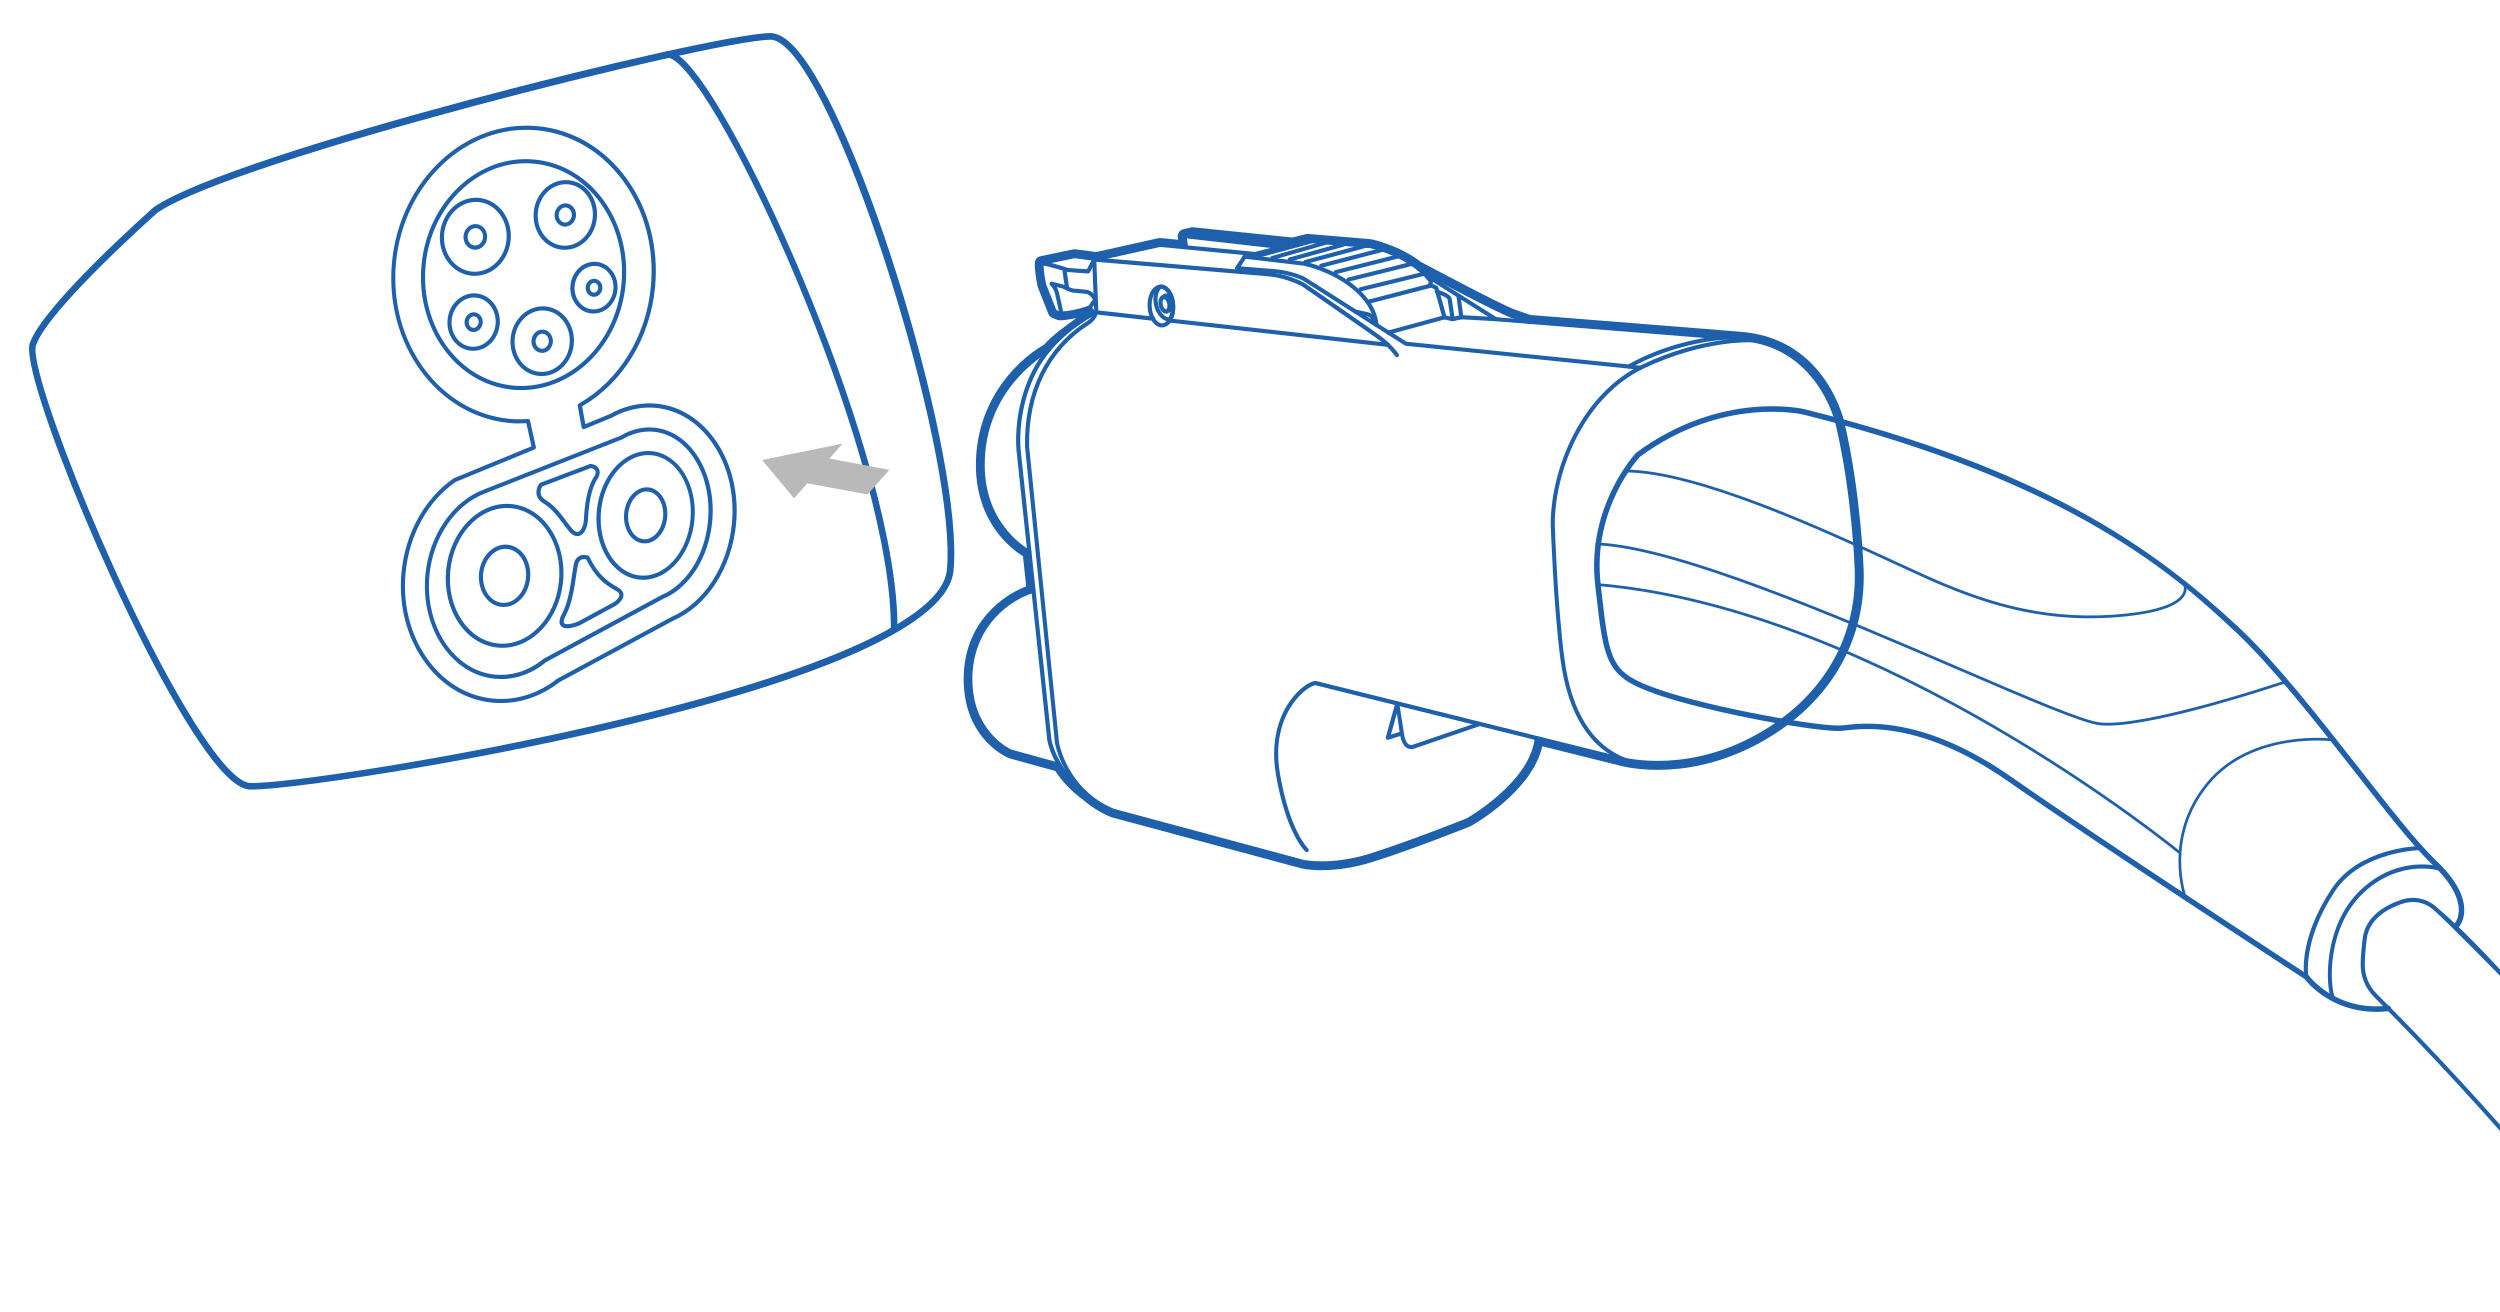 <svg viewBox="0 0 430.6 225.94" xmlns="http://www.w3.org/2000/svg" data-name="Layer 2" id="Layer_2">
  <defs>
    <style>
      .cls-1 {
        fill: #1e60ab;
      }

      .cls-2 {
        fill: none;
      }

      .cls-3 {
        fill: #bab9b9;
      }
    </style>
  </defs>
  <g data-name="Layer 1" id="Layer_1-2">
    <g>
      <rect height="225.94" width="430.6" y="0" class="cls-2"></rect>
      <g>
        <g>
          <path d="M89.79,67.19c-.5,0-.99-.02-1.5-.07-9.69-.92-16.73-10.56-15.69-21.49.5-5.29,2.8-10.08,6.47-13.51,3.68-3.44,8.29-5.08,13-4.64,9.69.92,16.73,10.56,15.69,21.49h0c-.99,10.36-8.89,18.22-17.97,18.22ZM90.55,28.12c-3.99,0-7.85,1.57-11,4.52-3.54,3.31-5.76,7.94-6.24,13.06-1,10.54,5.75,19.83,15.05,20.71,9.3.88,17.68-6.97,18.68-17.51,1-10.54-5.75-19.83-15.05-20.71-.48-.05-.96-.07-1.45-.07ZM107.4,48.93h0,0Z" class="cls-1"></path>
          <path d="M110.77,99.86c-.2,0-.41,0-.62-.03-4.64-.44-7.94-5.76-7.36-11.86.58-6.1,4.82-10.7,9.46-10.26,4.64.44,7.94,5.76,7.36,11.87-.55,5.83-4.46,10.29-8.85,10.29ZM111.65,78.38c-4.03,0-7.61,4.19-8.13,9.65-.54,5.71,2.47,10.68,6.72,11.09,4.24.41,8.14-3.91,8.69-9.62l.36.03-.36-.03c.54-5.71-2.47-10.68-6.72-11.09-.18-.02-.37-.03-.55-.03Z" class="cls-1"></path>
          <path d="M111.03,93.59c-.09,0-.19,0-.28-.01-2.04-.19-3.5-2.51-3.25-5.17.25-2.66,2.12-4.65,4.17-4.46,2.04.19,3.5,2.51,3.25,5.17h0c-.12,1.27-.61,2.43-1.37,3.27-.72.79-1.6,1.21-2.51,1.21ZM111.39,84.65c-1.57,0-2.97,1.66-3.18,3.83-.21,2.26.96,4.23,2.61,4.39.77.08,1.56-.27,2.2-.97.66-.72,1.08-1.74,1.19-2.85h0c.21-2.26-.96-4.23-2.61-4.39-.07,0-.14-.01-.21-.01ZM114.56,89.08h0,0Z" class="cls-1"></path>
          <path d="M86.53,111.58c-.26,0-.52-.01-.79-.04-2.7-.26-5.12-1.79-6.8-4.33-1.66-2.51-2.41-5.7-2.1-8.99.65-6.81,5.7-11.92,11.25-11.4,5.55.53,9.54,6.5,8.9,13.32-.62,6.49-5.22,11.44-10.46,11.44ZM87.3,87.5c-4.87,0-9.16,4.67-9.74,10.79-.3,3.12.4,6.15,1.98,8.53,1.56,2.35,3.79,3.77,6.27,4.01,5.16.5,9.86-4.34,10.47-10.76h0c.61-6.42-3.09-12.05-8.25-12.54-.24-.02-.48-.03-.72-.03Z" class="cls-1"></path>
          <path d="M86.76,104.55c-.12,0-.24,0-.36-.02-1.19-.11-2.25-.79-2.98-1.89-.72-1.08-1.04-2.46-.91-3.88.13-1.42.71-2.71,1.62-3.64.93-.95,2.1-1.41,3.29-1.3,2.43.23,4.17,2.82,3.89,5.77h0c-.14,1.42-.71,2.71-1.62,3.64-.84.86-1.87,1.31-2.93,1.31ZM87.07,94.53c-.87,0-1.72.38-2.43,1.1-.8.81-1.3,1.95-1.42,3.2-.12,1.25.16,2.47.79,3.42.61.92,1.49,1.49,2.46,1.58.97.09,1.93-.29,2.71-1.09.8-.81,1.3-1.95,1.42-3.2.24-2.56-1.21-4.8-3.25-4.99-.09,0-.19-.01-.28-.01ZM90.96,99.57h0,0Z" class="cls-1"></path>
          <path d="M86.28,121.1c-.48,0-.96-.02-1.44-.07-4.72-.45-8.96-3.04-11.92-7.3-2.95-4.24-4.29-9.62-3.77-15.14.64-6.74,4.01-12.8,9.02-16.22l13.37-5.5-.88-3.97c-1.1.06-2.03.05-2.91-.04-12.49-1.19-21.57-13.62-20.23-27.72,1.34-14.09,12.58-24.59,25.09-23.41,6.06.58,11.5,3.78,15.32,9.03,3.81,5.23,5.55,11.87,4.9,18.69-.84,8.79-5.53,16.45-12.57,20.55l.56,3.05,4.26-1.75c1.29-.74,2.7-1.27,4.16-1.56,1.28-.26,2.56-.33,3.8-.21h0c4.17.4,7.89,2.78,10.49,6.72,2.58,3.91,3.74,8.88,3.25,13.99-.72,7.59-4.97,14.13-10.83,16.67l-19.59,10.59c-1.57,1.24-3.34,2.2-5.21,2.81l-.51.16c-1.44.42-2.9.63-4.36.63ZM90.94,72.16c.17,0,.31.12.35.28l1.01,4.56c.04.17-.05.34-.21.41l-13.58,5.58c-4.77,3.26-8.03,9.13-8.65,15.66-.51,5.36.78,10.57,3.64,14.67,2.84,4.08,6.89,6.57,11.4,7,1.84.18,3.7,0,5.53-.53l.46-.14c1.82-.6,3.51-1.52,5.07-2.75l19.67-10.63c5.65-2.45,9.74-8.76,10.43-16.09.47-4.95-.64-9.76-3.14-13.53-2.48-3.75-6.02-6.02-9.96-6.4h0c-1.17-.11-2.37-.05-3.59.2-1.39.28-2.73.78-3.99,1.5l-4.71,1.94c-.1.04-.21.03-.31-.02-.09-.05-.16-.14-.18-.25l-.68-3.73c-.03-.15.04-.3.17-.37,6.96-3.96,11.61-11.48,12.43-20.13.63-6.65-1.06-13.11-4.77-18.2-3.7-5.08-8.96-8.18-14.81-8.74-12.1-1.16-23,9.06-24.31,22.76-1.3,13.7,7.48,25.79,19.58,26.94.93.09,1.91.09,3.11.02,0,0,.02,0,.02,0Z" class="cls-1"></path>
          <path d="M86.27,116.96c-.35,0-.69-.02-1.04-.05-7.47-.71-12.83-8.76-11.96-17.93.65-6.82,4.72-12.71,10.13-14.69.01,0,.03-.01.04-.02l23.47-9.24c.95-.58,2.02-1.01,3.12-1.23,0,0,.02,0,.03,0,.89-.18,1.76-.23,2.59-.14,3.08.29,5.82,2.15,7.71,5.24,1.87,3.05,2.69,6.94,2.31,10.96-.59,6.2-3.93,11.43-8.52,13.33l-20.09,10.86c-1.36,1.13-2.91,1.97-4.56,2.45-.03.01-.06.02-.1.03-1.04.29-2.09.44-3.13.44ZM83.74,84.92s-.04.02-.06.03c-5.18,1.86-9.08,7.53-9.71,14.1-.84,8.79,4.24,16.48,11.32,17.15,1.32.12,2.66,0,3.98-.39.02,0,.04-.01.06-.01,1.57-.49,3-1.27,4.32-2.35l20.18-10.91c4.38-1.82,7.55-6.82,8.11-12.76h0c.37-3.86-.42-7.6-2.21-10.52-1.77-2.89-4.32-4.63-7.17-4.9-.77-.07-1.57-.03-2.39.14-1.03.21-2.03.6-2.97,1.17l-23.47,9.25Z" class="cls-1"></path>
          <path d="M99.43,92.34c-.42,0-.96-.22-1.56-.98-.3-.38-.57-.75-.84-1.1-1.1-1.47-1.97-2.63-3.45-3.55-.66-.41-1.05-.93-1.16-1.55-.18-1,.45-1.85.48-1.89.04-.05.1-.09.16-.12l8.54-3.23c.06-.02.12-.03.18-.02.71.12,1.18.41,1.39.86.34.71-.12,1.51-.14,1.55-1.28,1.81-1.65,4.86-1.75,7.11-.05,1.21-.53,2.57-1.48,2.87-.11.04-.24.06-.38.06ZM93.42,83.78c-.12.19-.4.71-.29,1.25.08.41.36.77.84,1.07,1.59.99,2.54,2.26,3.64,3.73.26.35.54.72.83,1.09.3.38.75.81,1.15.68.51-.16.94-1.14.99-2.22.1-2.34.5-5.53,1.86-7.46.06-.11.24-.55.09-.86-.1-.21-.36-.36-.77-.44l-8.34,3.16Z" class="cls-1"></path>
          <path d="M97.72,108.22c-.43,0-.83-.1-1.09-.39-.41-.45-.34-1.17.21-2.18.98-1.82,1.4-4.64,1.7-6.7.1-.69.19-1.29.28-1.76.14-.69.45-1.16.92-1.42.73-.4,1.55-.07,1.59-.06.08.03.15.1.19.18,1.41,2.92,2.97,4.21,4.87,5.25.64.35.98.79,1,1.31.03,1-1.18,1.8-1.32,1.89l-6.17,3.35c-.49.2-1.4.53-2.17.53ZM100.57,96.3c-.16,0-.33.03-.48.11-.27.15-.46.46-.56.93-.09.46-.18,1.05-.28,1.72-.31,2.11-.73,5-1.78,6.93-.36.66-.47,1.17-.3,1.36.23.25,1.13.22,2.42-.31l6.12-3.32c.24-.15.99-.74.97-1.25,0-.25-.22-.48-.62-.71-1.99-1.08-3.62-2.43-5.1-5.42-.09-.02-.23-.05-.38-.05Z" class="cls-1"></path>
          <path d="M97.28,43.03c-.16,0-.32,0-.48-.02-1.46-.14-2.77-.9-3.69-2.13-.91-1.23-1.33-2.78-1.18-4.37.32-3.3,3-5.75,6.01-5.47,1.46.14,2.77.9,3.69,2.13.91,1.23,1.33,2.78,1.18,4.37-.15,1.59-.86,3.04-1.98,4.07-1.01.93-2.25,1.42-3.54,1.42ZM97.46,31.73c-2.44,0-4.56,2.09-4.82,4.84-.13,1.42.24,2.79,1.04,3.88.8,1.07,1.93,1.73,3.18,1.85,1.26.12,2.49-.31,3.48-1.21,1-.91,1.62-2.19,1.75-3.61.13-1.42-.24-2.79-1.04-3.88-.8-1.07-1.93-1.73-3.18-1.85-.14-.01-.27-.02-.41-.02Z" class="cls-1"></path>
          <path d="M97.34,39.03c-.05,0-.11,0-.16,0-1.01-.1-1.75-1.07-1.65-2.17.11-1.1,1.02-1.92,2.03-1.83,1.01.1,1.76,1.07,1.65,2.17h0c-.1,1.04-.92,1.83-1.87,1.83ZM97.39,35.73c-.58,0-1.09.51-1.16,1.19-.07.71.38,1.34,1.01,1.4.62.06,1.18-.47,1.25-1.18h0c.07-.71-.38-1.34-1.01-1.4-.03,0-.06,0-.09,0ZM98.85,37.16h0,0Z" class="cls-1"></path>
          <path d="M93.3,64.77c-.16,0-.32,0-.48-.02-1.46-.14-2.77-.9-3.69-2.13-.91-1.23-1.33-2.78-1.18-4.37.32-3.3,3.01-5.75,6.01-5.47,1.46.14,2.77.9,3.69,2.13.91,1.23,1.33,2.78,1.18,4.37-.15,1.59-.86,3.04-1.98,4.07-1.01.93-2.25,1.42-3.54,1.42ZM93.48,53.47c-2.44,0-4.56,2.09-4.82,4.84-.13,1.42.24,2.79,1.04,3.88.8,1.07,1.93,1.73,3.18,1.85,1.25.12,2.49-.31,3.48-1.21,1-.91,1.62-2.19,1.75-3.61.13-1.42-.24-2.79-1.04-3.88-.8-1.07-1.93-1.73-3.18-1.85-.14-.01-.27-.02-.41-.02Z" class="cls-1"></path>
          <path d="M93.36,60.77c-.05,0-.11,0-.17,0-1.01-.1-1.75-1.07-1.65-2.17.11-1.1,1.01-1.92,2.03-1.82.46.04.89.27,1.2.65.34.41.51.97.45,1.53-.05.53-.29,1.01-.66,1.35-.34.31-.77.48-1.21.48ZM93.42,57.47c-.58,0-1.09.51-1.16,1.19-.07.71.38,1.34,1.01,1.4.3.03.59-.07.82-.29.24-.22.4-.54.43-.89h0c.04-.37-.07-.74-.29-1.01-.19-.23-.44-.36-.71-.39-.03,0-.06,0-.1,0Z" class="cls-1"></path>
          <path d="M102.24,54.01c-.12,0-.24,0-.36-.02-1.09-.1-2.06-.67-2.75-1.59-.68-.91-.99-2.06-.87-3.24.11-1.18.63-2.25,1.47-3.02.85-.77,1.91-1.14,3-1.04,2.23.21,3.85,2.38,3.62,4.82h0c-.11,1.18-.63,2.25-1.47,3.02-.75.69-1.68,1.06-2.64,1.06ZM102.38,45.81c-.78,0-1.54.3-2.16.87-.7.65-1.14,1.55-1.24,2.56-.1,1,.17,1.98.74,2.74.56.76,1.36,1.22,2.24,1.3.88.09,1.75-.22,2.45-.86.7-.65,1.14-1.55,1.24-2.56h0c.2-2.06-1.14-3.87-2.98-4.05-.1,0-.19-.01-.29-.01Z" class="cls-1"></path>
          <path d="M102.29,51.11s-.09,0-.13,0c-.36-.03-.69-.21-.93-.5-.26-.32-.39-.75-.35-1.18.08-.85.78-1.49,1.58-1.41.79.08,1.37.83,1.29,1.69h0c-.08.81-.72,1.42-1.45,1.42ZM102.33,48.72c-.37,0-.7.33-.74.77-.02.24.05.48.19.66.12.14.28.23.45.25.4.05.76-.31.8-.77.04-.46-.24-.87-.64-.91-.02,0-.04,0-.06,0ZM103.38,49.66h0,0Z" class="cls-1"></path>
          <path d="M81.51,60.43c-.13,0-.27,0-.4-.02-1.21-.11-2.29-.74-3.05-1.76-.75-1.01-1.1-2.29-.97-3.6.26-2.72,2.48-4.74,4.96-4.51,2.48.24,4.28,2.64,4.02,5.36-.13,1.31-.71,2.5-1.63,3.35-.84.77-1.86,1.17-2.93,1.17ZM81.66,51.24c-1.95,0-3.65,1.67-3.86,3.88-.11,1.13.19,2.24.83,3.11.64.86,1.54,1.38,2.54,1.48,1,.09,1.99-.25,2.78-.97.8-.73,1.3-1.76,1.41-2.9.22-2.33-1.29-4.39-3.38-4.58-.11-.01-.22-.02-.32-.02Z" class="cls-1"></path>
          <path d="M81.56,57.18s-.09,0-.14,0c-.86-.08-1.49-.91-1.4-1.84.09-.93.87-1.62,1.72-1.55.42.04.8.26,1.07.62.26.35.37.78.33,1.23-.08.88-.78,1.55-1.59,1.55ZM81.61,54.49c-.44,0-.83.39-.88.91-.05.54.29,1.02.76,1.06.48.04.89-.36.95-.9.03-.27-.04-.53-.19-.73-.14-.19-.34-.31-.56-.33-.02,0-.05,0-.07,0Z" class="cls-1"></path>
          <path d="M81.78,47.52c-.18,0-.36,0-.54-.03-1.63-.16-3.1-1-4.13-2.39-1.02-1.37-1.49-3.11-1.32-4.89.17-1.78.96-3.4,2.22-4.56,1.27-1.17,2.87-1.72,4.5-1.57,3.36.32,5.8,3.59,5.45,7.28-.17,1.78-.96,3.4-2.22,4.56-1.13,1.04-2.52,1.59-3.97,1.59ZM81.98,34.78c-1.27,0-2.49.49-3.49,1.4-1.13,1.04-1.84,2.49-1.99,4.1-.15,1.61.27,3.17,1.18,4.4.91,1.22,2.19,1.97,3.62,2.1,1.43.14,2.83-.35,3.95-1.38,1.13-1.04,1.84-2.49,1.99-4.1.31-3.3-1.84-6.22-4.8-6.5-.16-.01-.31-.02-.47-.02Z" class="cls-1"></path>
          <path d="M81.84,43.01c-.06,0-.12,0-.18,0-1.12-.11-1.93-1.19-1.82-2.4.06-.58.31-1.11.73-1.49.42-.39.96-.57,1.51-.52,1.12.11,1.93,1.18,1.82,2.4h0c-.11,1.15-1.02,2.02-2.06,2.02ZM81.9,39.29c-.31,0-.6.12-.85.34-.28.26-.46.63-.5,1.03-.08.83.45,1.56,1.18,1.62.73.08,1.38-.55,1.46-1.37.08-.83-.45-1.55-1.18-1.62-.04,0-.07,0-.11,0ZM83.55,40.95h0,0Z" class="cls-1"></path>
          <path d="M43.43,136c-.17,0-.33,0-.46-.01-2.17-.12-5.06-2.89-8.82-8.47C21.57,108.87,3.34,64.35,5.12,59.12c2.19-6.45,20.59-22.76,21.38-23.45l.06-.04c13.73-9.4,95.47-29.75,106.06-29.94,1.35,0,2.75.8,4.33,2.51,11.34,12.31,29.18,71.28,27.28,90.14-2.11,20.89-109.02,37.66-120.78,37.66ZM27.22,36.55c-.81.72-18.96,16.88-21.02,22.94-1.5,4.4,15.81,47.99,28.9,67.39,4.36,6.46,6.72,7.9,7.94,7.97,4.95.27,35.02-4.07,63.11-10.76,35.89-8.55,56.1-17.73,56.93-25.86,1.84-18.18-16.07-77.41-26.98-89.25-1.33-1.44-2.48-2.18-3.46-2.14-10.22.19-92.22,20.75-105.4,29.72Z" class="cls-1"></path>
          <path d="M154.57,108.5h-1.14c.34-28.2-27.08-89.73-36.91-97.8-.89-.73-1.36-.77-1.55-.73l-.24-1.12c.72-.15,1.54.16,2.52.97,9.94,8.16,37.67,70.27,37.33,98.68Z" class="cls-1"></path>
        </g>
        <g>
          <path d="M227.7,149.89c-2.25,0-3.56-.32-3.57-.33l-32.7-8.8c-1.89-.78-3.56-1.83-5.02-3.12h0s-.14-.09-.14-.09c-1.81-1.35-3.33-2.96-4.51-4.76l-7.98-2.2c-.34-.14-7.04-2.98-7.74-12.05-.74-9.64,5.23-15.43,10.71-17.55l-.55-5.18c-1.76-1.08-8.07-5.64-8.11-15.61-.05-10.27,6.04-17.51,11.79-20.88,1.26-1.47,3.66-3.22,5.5-4.52-1.08.21-2.25.37-2.62.37-.27,0-.42-.02-.44-.02-.1-.01-.22-.04-.33-.09l-.8-.35c-.28-.12-.5-.35-.62-.64l-1.81-4.59c-.57-2.45-.53-3.89-.51-4.28.05-.54.42-.96.93-1.06l5.66-1.18c.12-.03.25-.03.38-.02l3.6.47,10.71-2.39c.14-.03.26-.03.35-.02l3.05.29-.09-.61v-.04s.01-.13.01-.13c.02-.16.09-.27.12-.32.03-.08.07-.19.17-.3.1-.14.24-.21.35-.26.05-.04.13-.1.25-.13l1.38-.33c.15-.03.28-.04.4-.02l17.08,1.76,2.33-.59c.12-.03.25-.04.37-.03l9.91.83h.05c.16-.03.28.02.33.04l.54.04c.09.01,4.81.97,8.66,3.95l.08.03c.15.08,13.39,7.16,15.92,8.09,2,.73,2.69.94,2.9.99l35.96,2.87c.79.05,1.54.16,2.16.27l.27.04c12.59,2.26,15.49,14.82,15.58,15.24,2.89,12.23,3.33,25.36,3.34,25.48.41,12.94-6.52,24.01-19.01,30.37-12.69,6.46-23.13,3.33-23.56,3.19l-12.78-3.18c-1.79,7.8-11.86,13.5-12.3,13.74-.11.05-9.88,3.96-16.87,6.16-3,.95-5.95,1.43-8.77,1.43ZM186.76,136.74l.19.11c1.4,1.26,3.01,2.28,4.78,3.02l32.63,8.78s1.2.29,3.33.29c2.68,0,5.61-.48,8.48-1.38,7.06-2.23,16.66-6.08,16.73-6.11.39-.22,10.5-5.94,11.89-13.56l.09-.5,13.78,3.43c.45.14,10.53,3.16,22.88-3.12,12.15-6.18,18.89-16.93,18.49-29.49,0-.13-.42-13.06-3.31-25.29h0c-.04-.21-2.85-12.42-14.9-14.53h-.11c-.66-.12-1.37-.23-2.13-.28l-36.06-2.89c-.31-.08-1.03-.29-3.06-1.03-2.48-.9-14.75-7.45-15.94-8.08l-.22-.1c-3.69-2.91-8.25-3.83-8.3-3.84l-.71-.08h-.09s-9.97-.83-9.97-.83l-2.57.64h-.08s-17.17-1.78-17.17-1.78l-1.36.31s-.07.05-.11.07l-.08.06s-.03.07-.04.09c0,.05,0,.1-.01.14l.24,1.59-4.24-.41-11.03,2.44-.09-.04-3.59-.47-5.73,1.18c-.1.02-.17.1-.17.2-.02.25-.07,1.62.46,3.93l1.79,4.51c.02.05.06.1.12.12l.8.35c.11.02.21.03.39.03.62,0,3.68-.52,4.22-.79.78-.39,1.14-.56,1.39-.14.25.42.15.49-1.45,1.6-1.74,1.2-4.97,3.44-6.37,5.11l-.13.11c-5.54,3.22-11.43,10.18-11.39,20.09.04,9.9,6.55,14.16,7.85,14.91l.21.12.68,6.39-.35.13c-5.26,1.88-11.16,7.39-10.44,16.71.65,8.49,6.83,11.12,7.1,11.22l8.28,2.28.1.15c1.11,1.75,2.56,3.31,4.31,4.62ZM235.21,42.06s0,0,0,0h0ZM202.89,40.53s0,0,0,.02v-.02Z" class="cls-1"></path>
          <path d="M225.07,146.76c-.09,0-.17-.03-.24-.09-.14-.13-3.36-3.19-5.08-13.35-1.1-6.52,1.09-10.75,2.49-12.68,1.52-2.1,3.27-3.22,4.24-3.36.05,0,.09,0,.14,0l52.22,13c.12.04,10.35,3.06,22.44-3.09,11.94-6.08,18.57-16.63,18.18-28.96,0-.13-.43-13.07-3.3-25.19-.03-.14-3.05-13.5-16.63-14.35l-41.9-3.36c-.06,0-.11-.02-.16-.05l-11.62-7.32c-.17-.11-.22-.33-.11-.49.11-.17.33-.22.49-.11l11.54,7.28,41.81,3.35c14.13.89,17.25,14.77,17.28,14.91,2.88,12.19,3.31,25.2,3.32,25.33.4,12.62-6.37,23.41-18.57,29.62-12.35,6.29-22.85,3.17-22.96,3.14l-52.13-12.98c-.71.15-2.27,1.08-3.71,3.06-1.63,2.25-3.37,6.19-2.36,12.14,1.67,9.88,4.83,12.92,4.86,12.95.14.13.15.36.02.5-.07.08-.17.12-.26.12Z" class="cls-1"></path>
          <path d="M263.43,55.78s-.05,0-.07,0c-.05,0-.51-.11-3.1-1.05-2.63-.96-15.56-7.87-16.11-8.16-.17-.09-.24-.31-.15-.48s.31-.24.48-.15c.13.07,13.43,7.18,16.02,8.12,2.51.91,2.98,1.02,3,1.03.19.04.31.23.27.42-.04.17-.18.28-.35.28Z" class="cls-1"></path>
          <path d="M239.15,57.64c-.16,0-.3-.1-.34-.26-.05-.19.06-.39.25-.44l9.29-2.54-1.27-4.57-.57-.28-10.79,2.79c-.19.05-.39-.07-.43-.26-.05-.19.07-.39.26-.44l10.91-2.83c.08-.02.17-.01.25.03l.83.41c.09.04.16.13.19.23l1.41,5.07c.03.09.01.19-.03.27-.05.08-.12.14-.22.17l-9.64,2.63s-.06.01-.09.01Z" class="cls-1"></path>
          <path d="M250.2,55.32c-.07,0-.14-.02-.2-.06-.08-.06-.14-.14-.15-.24l-.53-3.5s-.3-.44-1.96-.96c-.19-.06-.29-.26-.23-.45.06-.19.26-.29.45-.24,2.08.65,2.4,1.31,2.45,1.5l.48,3.16,1.12-.25s.07-.01.1,0l5.96.33c.2.01.35.18.34.38-.01.2-.2.35-.38.34l-5.91-.33-1.44.32s-.05,0-.08,0Z" class="cls-1"></path>
          <path d="M251.69,54.99c-.18,0-.33-.13-.35-.31l-.48-3.61c-.03-.2.11-.38.31-.4.2-.03.38.11.4.31l.48,3.61c.03.2-.11.38-.31.4-.02,0-.03,0-.05,0Z" class="cls-1"></path>
          <path d="M282.54,63.69s-.02,0-.04,0l-40.37-4.13c-.06,0-.11-.02-.16-.05l-17.66-11.24h0s-1.82-.87-4.37-1.17l-6.9-.56c-.13-.01-.24-.09-.29-.2-.05-.11-.05-.25.02-.35l1.31-1.98c.05-.07.12-.13.21-.15l10.81-2.73s.08-.01.12-.01l10.82.91c.33.06,7.13,1.48,10.73,6.22.07.09.09.21.05.33l-.24.75c-.06.19-.26.29-.45.23-.19-.06-.29-.26-.23-.45l.19-.57c-3.46-4.41-10.08-5.79-10.14-5.8l-10.72-.9-10.62,2.68-.9,1.36,6.31.52c2.7.32,4.57,1.22,4.64,1.26l17.62,11.21,40.29,4.12c.2.02.34.2.32.39-.02.18-.17.32-.35.32Z" class="cls-1"></path>
          <path d="M227.7,149.08c-2.06,0-3.28-.28-3.38-.3l-32.69-8.8c-8.47-3.53-9.91-11.87-9.92-11.96l-5.16-51.06c-.2-9.41,3.56-17.06,10.57-21.58l.18-.12c1.13-.75,1.16-1.79,1.16-1.84l-.35-8.71c0-.1.04-.2.11-.27.07-.07.17-.1.28-.1l30.41,2.57c3,.33,5.57,1.7,5.68,1.76.14.09,10.86,7.5,12.96,9.01,2.15,1.54,3.31,3.21,3.36,3.28.11.16.07.38-.09.5-.16.11-.38.07-.5-.09-.01-.02-1.14-1.64-3.18-3.1-2.1-1.5-12.81-8.9-12.92-8.98h0s-2.54-1.34-5.38-1.66l-30-2.53.33,8.32c0,.07-.02,1.47-1.48,2.44l-.19.12c-6.79,4.38-10.43,11.82-10.24,20.94l5.15,51.01c.01.06,1.4,8.02,9.45,11.38l32.63,8.78s4.69,1.07,11.51-1.08c6.91-2.18,16.53-6.02,16.62-6.06.07-.04,10.67-6.05,11.69-13.57.03-.2.21-.33.4-.31.2.03.33.21.31.4-1.06,7.87-11.64,13.86-12.09,14.11-.14.06-9.78,3.91-16.71,6.1-3.52,1.11-6.45,1.39-8.52,1.39Z" class="cls-1"></path>
          <path d="M187.42,47.11s-.02,0-.03,0l-3.58-.26c-.12-.03-3.06-1-4.18-1.1-.2-.02-.34-.19-.33-.39.02-.2.19-.34.39-.33,1.21.1,4.14,1.07,4.26,1.12l3.26.22.95-1.84c.05-.09.14-.16.24-.19l11.31-2.52s.07,0,.11,0l16.14,1.55c.2.02.34.19.32.39s-.2.34-.39.32l-16.08-1.55-11.09,2.47-.98,1.9c-.06.12-.18.19-.32.19Z" class="cls-1"></path>
          <path d="M204.28,42.87c-.17,0-.33-.13-.35-.3l-.28-1.86c-.03-.18.09-.36.27-.4l1.38-.33s.08-.01.12,0l17.36,1.79c.2.02.34.2.32.39-.02.2-.19.34-.39.32l-17.3-1.78-1,.24.23,1.53c.03.2-.1.38-.3.41-.02,0-.04,0-.05,0Z" class="cls-1"></path>
          <path d="M220.49,42.88s-.03,0-.04,0l-16.48-1.86c-.2-.02-.34-.2-.31-.4.02-.2.2-.33.39-.32l16.48,1.86c.2.02.34.2.31.4-.02.18-.17.32-.35.32Z" class="cls-1"></path>
          <path d="M237.06,56.31h-.01c-.2,0-.35-.17-.35-.37,0-.03.04-3.02-3.69-6.11-3.82-3.16-8.43-4.06-8.48-4.07l-10.19-1.2c-.2-.02-.34-.2-.31-.4.02-.2.2-.34.4-.31l10.21,1.21c.22.04,4.87.95,8.82,4.23,4.02,3.33,3.95,6.55,3.95,6.69,0,.19-.17.34-.36.34Z" class="cls-1"></path>
          <path d="M250.2,55.32s-.05,0-.08,0l-1.41-.31c-.19-.04-.31-.23-.27-.43s.23-.31.43-.27l1.41.31c.19.04.31.23.27.43-.04.17-.18.28-.35.28Z" class="cls-1"></path>
          <path d="M236.54,55.98c-.17,0-.33-.13-.35-.3l-.12-.81c-.05-.07-.21-.27-.59-.38l-2.06-.46c-.19-.04-.31-.23-.27-.43s.23-.31.43-.27l2.09.46c.82.24,1.05.76,1.08.82.01.03.02.06.02.09l.13.87c.03.19-.1.38-.3.41-.02,0-.04,0-.05,0Z" class="cls-1"></path>
          <path d="M234.34,50.18c-.16,0-.31-.11-.35-.27-.05-.19.07-.38.26-.43l10.97-2.68c.19-.04.38.07.43.26.05.19-.07.38-.26.43l-10.97,2.68s-.06.01-.09.01Z" class="cls-1"></path>
          <path d="M232.26,48.51c-.16,0-.31-.11-.35-.27-.05-.19.07-.38.26-.43l10.79-2.68c.19-.04.38.07.43.26.05.19-.07.38-.26.43l-10.79,2.68s-.06.01-.09.01Z" class="cls-1"></path>
          <path d="M230.08,47.22c-.16,0-.31-.11-.35-.27-.05-.19.07-.38.26-.43l10.75-2.71c.19-.05.39.07.43.26.05.19-.07.38-.26.43l-10.75,2.71s-.06.01-.09.01Z" class="cls-1"></path>
          <path d="M227.57,46.13c-.16,0-.3-.11-.34-.27-.05-.19.06-.39.26-.44,4.81-1.26,10.56-2.76,10.66-2.78.2-.04.38.1.41.3.03.19-.1.37-.28.41-.27.06-7.05,1.83-10.61,2.76-.03,0-.06.01-.09.01Z" class="cls-1"></path>
          <path d="M224.83,45.48c-.16,0-.3-.11-.34-.26-.05-.19.06-.39.25-.44,4.79-1.29,10.51-2.83,10.62-2.84.2-.04.38.1.41.3.03.19-.1.37-.28.4-.28.07-7.02,1.88-10.56,2.83-.03,0-.06.01-.09.01Z" class="cls-1"></path>
          <path d="M222.16,45.04c-.16,0-.3-.1-.34-.26-.05-.19.06-.39.25-.44l9.23-2.56c.19-.06.39.06.44.25.05.19-.06.39-.25.44l-9.23,2.56s-.06.01-.1.01Z" class="cls-1"></path>
          <path d="M219.15,44.79c-.16,0-.3-.1-.34-.26-.05-.19.06-.39.25-.44l9.18-2.63c.19-.05.39.06.44.24.05.19-.06.39-.25.44l-9.18,2.63s-.07.01-.1.01Z" class="cls-1"></path>
          <path d="M216.5,44.46c-.16,0-.3-.1-.34-.26-.05-.19.06-.39.25-.44l9.34-2.54c.19-.05.39.06.44.25.05.19-.06.39-.25.44l-9.34,2.54s-.06.01-.09.01Z" class="cls-1"></path>
          <path d="M182.76,54.36c-.22,0-.34-.01-.35-.01-.04,0-.07-.01-.11-.03l-.8-.35c-.09-.04-.16-.11-.19-.2l-1.81-4.58c-.57-2.47-.46-3.87-.45-3.93.01-.16.13-.29.28-.32l5.66-1.18s.08,0,.12,0l3.67.48c.2.03.33.2.31.4-.03.2-.2.33-.4.31l-3.61-.47-5.32,1.11c0,.5.04,1.68.43,3.39l1.74,4.39.45.2c-.14-.63-.46-2.11-.65-2.94-.23-.95-.83-1.48-.84-1.49-.12-.11-.16-.29-.08-.44.08-.15.24-.22.4-.18l2.08.53c.82.43,1.5.64,1.56.66.01-.03,1.24.08,2.26.2,1.23.14,1.86,1.5,1.89,1.55.05.12.04.25-.03.35l-.96,1.36c-.04.06-.1.11-.17.13-2.64.94-4.36,1.06-5.06,1.06ZM182.02,49.46c.15.27.3.61.39,1,.23.95.61,2.74.7,3.17.78-.04,2.26-.23,4.36-.97l.77-1.08c-.18-.3-.61-.89-1.22-.97-1.04-.12-2.3-.21-2.3-.21-.11-.02-.85-.25-1.69-.7l-1.01-.25Z" class="cls-1"></path>
          <path d="M183.79,49.99c-.17,0-.33-.13-.35-.3l-.42-2.83c-.03-.2.11-.38.3-.41.19-.03.38.11.41.3l.42,2.83c.03.2-.11.38-.3.41-.02,0-.04,0-.05,0Z" class="cls-1"></path>
          <path d="M239.06,59.75s-.03,0-.04,0l-37.57-4.18c-.2-.02-.34-.2-.32-.39.02-.2.2-.33.39-.32l37.57,4.18c.2.02.34.2.32.4-.02.18-.17.32-.35.32Z" class="cls-1"></path>
          <path d="M186.96,136.97c-.07,0-.15-.02-.21-.07-5.52-4.12-6.34-9.21-6.37-9.43l-5.3-49.9c-.34-4.36.55-10.85,4.09-16.01,3.65-5.33,9.21-7.99,9.44-8.1.06-.03.13-.04.19-.03l9.85,1.1c.2.02.34.2.32.4-.02.2-.19.33-.39.32l-9.74-1.09c-.73.36-5.78,3.01-9.07,7.81-3.43,5.01-4.3,11.31-3.97,15.54l5.3,49.88s.82,5.01,6.09,8.94c.16.12.19.34.07.5-.07.09-.18.14-.29.14Z" class="cls-1"></path>
          <path d="M182.5,132.13s-.06,0-.1-.01l-8.43-2.33c-.11-.04-6.49-2.86-7.14-11.33-.71-9.14,5.04-15.15,11.04-17.06.19-.06.39.04.45.23.06.19-.04.39-.23.45-5.74,1.82-11.23,7.58-10.55,16.32.62,8.02,6.6,10.68,6.66,10.71l8.38,2.31c.19.05.3.25.25.44-.04.16-.19.26-.34.26Z" class="cls-1"></path>
          <path d="M177.29,95.44c-.05,0-.11-.01-.16-.04-.08-.04-8.19-4.21-8.24-15.21-.05-10.03,5.94-17.05,11.55-20.27.17-.1.39-.04.49.13.1.17.04.39-.13.49-1.88,1.08-11.25,7.1-11.19,19.65.05,10.57,7.77,14.54,7.85,14.58.18.09.25.3.16.48-.06.13-.19.2-.32.2Z" class="cls-1"></path>
          <path d="M200.13,56.4c-1.31,0-2.39-1.58-2.47-3.62h0c-.05-1.27.31-2.45.96-3.14.37-.4.81-.61,1.28-.62,1.3-.02,2.44,1.55,2.52,3.62.05,1.27-.31,2.45-.96,3.14-.37.39-.81.61-1.28.62-.02,0-.03,0-.05,0ZM199.94,49.72s-.02,0-.03,0c-.28,0-.54.14-.77.4-.52.55-.81,1.56-.77,2.63h0c.07,1.6.87,2.94,1.76,2.94,0,0,.02,0,.03,0,.28,0,.54-.14.77-.4.52-.55.81-1.56.76-2.63-.06-1.6-.87-2.94-1.76-2.94Z" class="cls-1"></path>
          <path d="M201.39,55.38c-1.11,0-2.19-1.1-2.58-2.66-.37-1.47-.04-2.93.83-3.62.05-.04.11-.07.17-.08.03,0,.11,0,.14,0,1.3,0,2.38,1.58,2.47,3.62h0c.04.95-.15,1.86-.53,2.55-.05.1-.15.17-.27.18-.07,0-.15.01-.22.01ZM200,49.72c-.57.54-.78,1.7-.5,2.82.3,1.2,1.08,2.09,1.84,2.12.26-.56.39-1.26.36-2h0c-.06-1.57-.83-2.88-1.7-2.94Z" class="cls-1"></path>
          <path d="M200.84,54.01c-.15,0-.3-.04-.45-.12-.36-.2-.65-.63-.79-1.16h0c-.22-.88.05-1.68.64-1.87.23-.07.47-.04.69.08.36.2.65.63.79,1.16.22.88-.05,1.68-.64,1.87-.08.03-.16.04-.25.04ZM200.29,52.55c.1.4.3.63.44.71.05.03.09.04.13.03.16-.05.3-.48.17-1.02-.1-.4-.3-.63-.44-.71-.05-.03-.1-.04-.13-.03-.16.05-.3.48-.17,1.02h0Z" class="cls-1"></path>
          <path d="M200.97,53.99c-.14,0-.27-.08-.33-.22-.08-.18,0-.39.19-.47l.48-.21c.17-.07.31-.55.12-1.11-.13-.41-.36-.63-.51-.7-.05-.03-.09-.03-.12-.03l-.42.33c-.16.12-.38.09-.5-.06-.12-.16-.09-.38.06-.5l.47-.37s.05-.04.08-.05c.23-.09.47-.08.72.03.38.18.72.6.89,1.13.29.89.07,1.74-.52,1.99l-.48.21s-.09.03-.14.03Z" class="cls-1"></path>
          <path d="M279.98,131.27s-.09,0-.13-.02c-6.11-2.36-9.84-8.34-11.09-17.78-1.21-9.19-1.66-23.14-1.67-23.28.09-9.96,5.55-22.57,15.81-27.42,10.5-4.97,18.86-4.53,18.94-4.52.2.01.35.18.33.38-.01.2-.18.36-.38.33-.08,0-8.26-.43-18.59,4.46-10,4.73-15.32,17.05-15.41,26.77,0,.13.45,14.04,1.66,23.2,1.21,9.16,4.79,14.95,10.64,17.21.18.07.28.28.2.46-.05.14-.19.23-.33.23Z" class="cls-1"></path>
          <path d="M280.62,63.46c-.12,0-.24-.06-.3-.17-.1-.17-.05-.39.11-.49.07-.04,6.84-4.22,16.69-5.03.2-.02.37.13.38.33.02.2-.13.37-.33.38-9.68.79-16.3,4.88-16.37,4.92-.06.04-.12.05-.19.05Z" class="cls-1"></path>
          <path d="M243.1,129.03c-.2,0-.43-.04-.67-.15-.62-.3-1.03-1.01-1.24-2.11l-2.04.64c-.13.04-.26,0-.36-.08-.09-.09-.13-.23-.1-.35l1.63-5.87c.05-.16.19-.28.36-.26.17,0,.31.13.33.3l.8,5.09s0,.06,0,.09c.02.09.03.19.05.3.16.85.45,1.41.84,1.6.38.19.76,0,.77,0l11.31-3.88c.19-.07.39.04.45.22.06.19-.04.39-.22.45l-11.26,3.86h0s-.29.15-.69.15ZM240.59,122.88l-1.02,3.65,1.5-.47c-.02-.14-.04-.26-.06-.36-.02-.11-.04-.21-.05-.23h.02c0-.05,0-.1,0-.13l-.39-2.45Z" class="cls-1"></path>
          <polygon points="145.14 76.4 142.84 78.99 153.19 80.92 149.42 85.17 139.07 83.24 136.77 85.83 131.26 79.23 145.14 76.4" class="cls-3"></polygon>
          <path d="M409.24,174.28c-7.68,0-11.78-4.97-12.31-5.66-1.78-1.16-35.97-23.48-50.92-33.95-14.83-10.38-24.62-9.26-28.3-8.84l-.34.04c-3.75.42-23.12-3.16-31.88-6.2-8.94-3.11-9.2-5.37-10.63-17.93l-.11-1c-1.55-13.58,6.99-22.69,7.08-22.78,14.75-10.88,28.89-7.51,29.04-7.47,41.32,10.33,60.34,24.16,74.74,37.57,6.28,5.85,13.91,15.59,20.65,24.19,5.21,6.65,10.13,12.93,13.34,15.98,7.59,7.19,4.04,11.31,3.89,11.48-.18.2-.48.21-.67.04-.19-.18-.21-.47-.04-.67.13-.15,3.04-3.64-3.83-10.15-3.26-3.09-7.98-9.11-13.43-16.08-6.71-8.57-14.32-18.28-20.55-24.08-9.63-8.97-27.55-25.65-74.33-37.35-.14-.03-13.87-3.28-28.18,7.26-.02.03-8.26,8.84-6.76,21.96l.11,1c1.44,12.61,1.62,14.23,10,17.14,9.03,3.14,28.18,6.52,31.46,6.16l.33-.04c3.78-.43,13.83-1.58,28.96,9,15.26,10.69,50.61,33.74,50.96,33.98.05.03.09.07.13.12.04.06,4.61,6.27,13.66,5.21.26-.04.5.16.53.42.03.26-.16.5-.42.53-.76.09-1.48.13-2.18.13Z" class="cls-1"></path>
          <path d="M360.01,106.5c-10.44,0-18.82-2.85-25.8-5.78-1.86-.78-4.5-2-7.54-3.4-12.87-5.93-34.41-15.86-46.65-15.96-.13,0-.24-.11-.24-.24s.11-.24.24-.24h0c12.34.1,33.94,10.06,46.85,16,3.04,1.4,5.67,2.61,7.53,3.39,8.29,3.48,18.57,6.85,31.94,5.4,6.89-.75,9.03-2.32,9.62-3.51.42-.85.03-1.52.01-1.55-.07-.11-.03-.26.08-.33.11-.07.26-.04.33.08.02.04.55.9.02,1.99-.92,1.89-4.28,3.17-10,3.79-2.21.24-4.33.35-6.38.35Z" class="cls-1"></path>
          <path d="M376.39,154.79c-.1,0-.19-.06-.22-.15-.04-.1-3.81-10.47,3.92-19.83,7.72-9.36,21.7-7.6,21.84-7.59.13.02.22.14.2.27-.02.13-.14.21-.27.2-.14-.02-13.86-1.73-21.41,7.42-7.55,9.15-3.88,19.26-3.84,19.36.05.12-.02.26-.14.31-.03.01-.06.01-.08.01Z" class="cls-1"></path>
          <path d="M363.03,124.98c-.48,0-.92-.02-1.32-.06-2.96-.3-12.31-4.32-24.15-9.41-20.73-8.91-49.12-21.12-62.53-21.58-.13,0-.23-.12-.23-.25,0-.13.13-.22.25-.23,13.49.46,41.93,12.69,62.7,21.62,11.8,5.07,21.12,9.08,24.01,9.37,7.97.81,31.63-7.17,31.87-7.25.13-.04.26.02.3.15.04.12-.02.26-.15.3-.93.32-21.75,7.34-30.75,7.34Z" class="cls-1"></path>
          <path d="M375.43,147.11c-.05,0-.11-.02-.15-.05-.51-.42-51.29-41.94-100.08-46.13-.13-.01-.23-.13-.22-.26.01-.13.13-.23.26-.22,48.94,4.2,99.83,45.82,100.34,46.24.1.08.12.23.03.33-.05.06-.12.09-.18.09Z" class="cls-1"></path>
          <path d="M401.89,172.4c-.14,0-.27-.08-.33-.21-1.05-2.34-1.5-12.84,5.15-19.02,6.56-6.1,13.64-3.9,13.71-3.88.19.06.29.26.23.45-.06.19-.26.29-.45.23-.07-.02-6.76-2.08-13.01,3.72-6.4,5.94-5.99,15.98-4.99,18.21.08.18,0,.39-.18.47-.05.02-.1.03-.15.03Z" class="cls-1"></path>
          <path d="M397.26,168.63c-.17,0-.32-.12-.35-.29-.05-.26-1.17-6.38,4.68-15.24,4.71-7.13,14.83-7.38,15.26-7.39h0c.19,0,.35.16.36.35,0,.2-.15.36-.35.36-.1,0-10.18.25-14.68,7.07-5.67,8.6-4.59,14.66-4.58,14.72.04.19-.09.38-.28.42-.02,0-.05,0-.07,0Z" class="cls-1"></path>
          <path d="M413.86,155.64c1.8-.6,3.74-.23,5.18.98,2.21,1.87,11.57,11.45,11.57,11.45v-1.07c-5.53-5.98-8.95-9.1-11.11-10.92-1.63-1.38-3.83-1.8-5.87-1.12-2.79.93-6.21,2.85-6.69,6.7-.2,1.62-.32,3.08-.34,4.35-.04,2.17.79,4.2,2.33,5.74,3.42,3.39,11.27,11.32,21.67,23.04v-1.07c-10.15-11.41-17.8-19.14-21.17-22.48-1.41-1.39-2.16-3.25-2.12-5.22.02-1.25.14-2.69.34-4.28.43-3.48,3.61-5.24,6.21-6.11Z" class="cls-1"></path>
        </g>
      </g>
    </g>
  </g>
</svg>